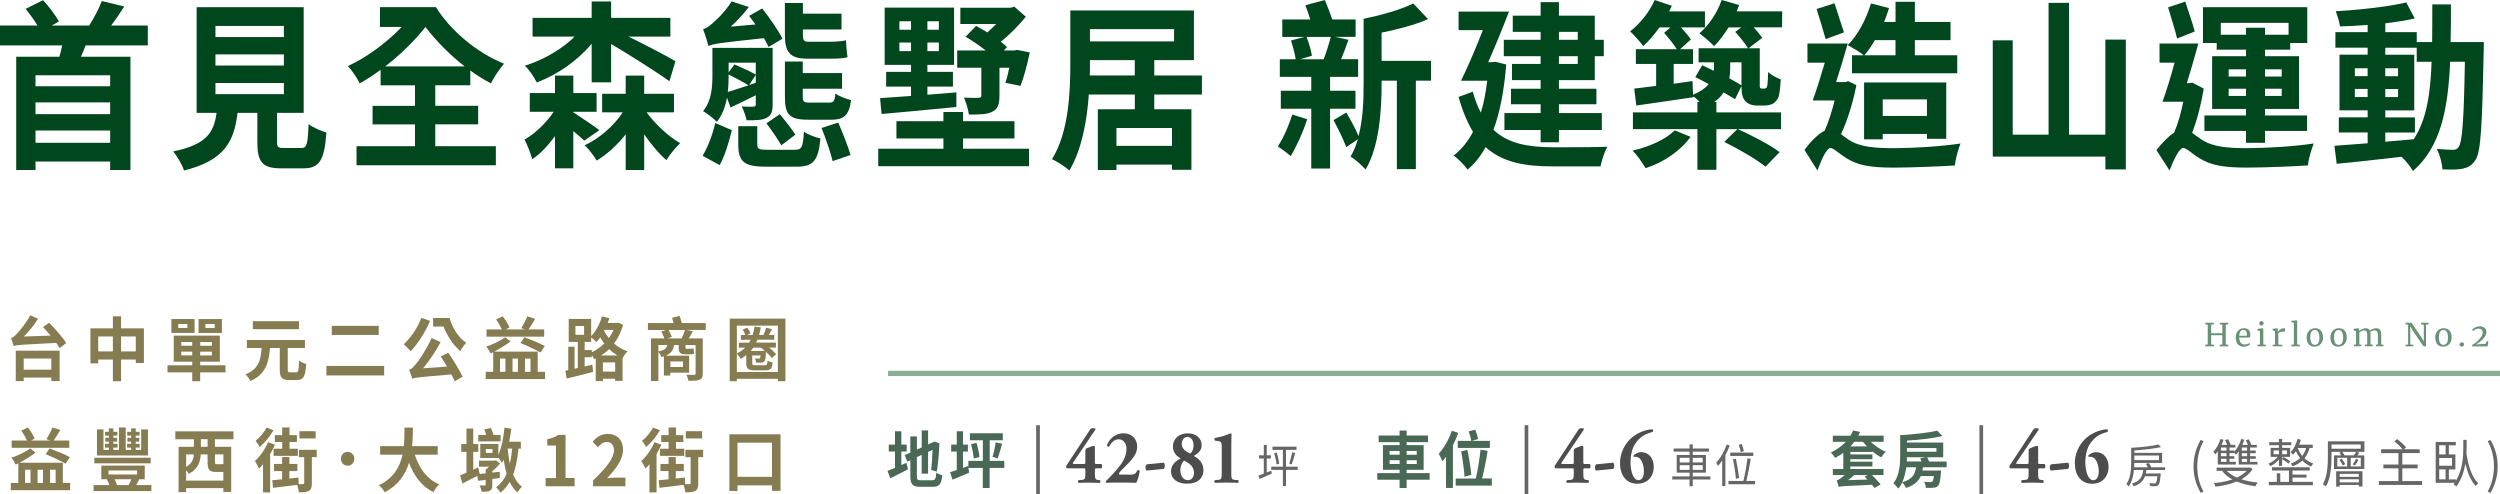 <?xml version="1.0" encoding="UTF-8"?>
<svg id="_圖層_2" data-name="圖層 2" xmlns="http://www.w3.org/2000/svg" width="943.83" height="186.55" viewBox="0 0 943.83 186.55">
  <g id="_圖層_2-2" data-name=" 圖層 2">
    <g id="_設計" data-name=" 設計">
      <line x1="335.27" y1="140.97" x2="943.83" y2="140.97" fill="none" stroke="#8aad95" stroke-miterlimit="10" stroke-width="2"/>
      <g>
        <path d="M18.53,121.84c2.26,2.26,5.18,5.48,6.46,7.69l-2.48,1.91c-.32-.58-.76-1.26-1.28-1.99-13.04.68-14.79.73-16.09,1.21-.15-.63-.61-2.18-.96-2.99.64-.18,1.23-.68,2.04-1.52.86-.81,3.54-3.99,5.21-7.13l2.95,1.34c-1.55,2.44-3.49,4.77-5.36,6.69l10.07-.34c-.96-1.15-1.94-2.26-2.85-3.23l2.28-1.63h.01ZM5.95,132.38h16.56v11.49h-3.14v-1.31h-10.42v1.34h-3v-11.52ZM8.95,135.37v4.2h10.42v-4.2h-10.42Z" fill="#867c52"/>
        <path d="M54.33,123.96v13.09h-3.07v-1.31h-5.55v8.18h-3.1v-8.18h-5.53v1.44h-2.95v-13.22h8.48v-4.54h3.1v4.54h8.62ZM42.61,132.67v-5.64h-5.53v5.64h5.53ZM51.26,132.67v-5.64h-5.55v5.64h5.55Z" fill="#867c52"/>
        <path d="M85.14,140.59h-9.56v3.33h-3v-3.33h-9.34v-2.68h9.34v-1.36h-7v-9.84h17.42v9.84h-7.42v1.36h9.56v2.68ZM73.47,125.69h-8.77v-5.25h8.77v5.25ZM70.74,122.31h-3.44v1.52h3.44v-1.52ZM68.43,130.52h4.15v-1.39h-4.15v1.39ZM72.58,134.17v-1.42h-4.15v1.42h4.15ZM83.78,125.7h-8.82v-5.25h8.82v5.25ZM80,129.14h-4.42v1.39h4.42v-1.39ZM80,132.76h-4.42v1.42h4.42v-1.42ZM81.06,122.32h-3.51v1.52h3.51v-1.52Z" fill="#867c52"/>
        <path d="M111.82,140.57c.81,0,.96-.68,1.08-4.46.64.55,1.89,1.1,2.7,1.31-.29,4.7-1.03,6.06-3.54,6.06h-2.95c-2.78,0-3.49-1-3.49-4.07v-8.03h-3.69c-.44,5.46-1.57,9.94-7.44,12.49-.34-.79-1.15-1.94-1.82-2.54,5.11-2.05,5.8-5.59,6.09-9.94h-5.55v-3.04h21.91v3.04h-6.49v8.03c0,1,.15,1.15.96,1.15h2.23ZM112.88,124.28h-17.44v-3.02h17.44v3.02Z" fill="#867c52"/>
        <path d="M145.03,138.15v3.59h-21.81v-3.59h21.81ZM142.99,123.02v3.44h-17.74v-3.44h17.74Z" fill="#867c52"/>
        <path d="M162.36,121.13c-1.79,4.3-4.67,8.73-7.32,11.49-.56-.68-1.87-2.05-2.6-2.68,2.6-2.33,5.18-6.14,6.66-9.94l3.27,1.13h0ZM169.24,133.17c1.99,2.89,4.25,6.61,5.45,9.05l-3.02,1.71c-.32-.76-.76-1.63-1.28-2.57-11.87,1-13.54,1.15-14.74,1.63-.2-.66-.76-2.41-1.2-3.33.81-.24,1.47-.94,2.46-2.1,1.03-1.13,4.1-5.59,6.04-9.94l3.41,1.52c-1.89,3.54-4.25,7.06-6.63,9.89l9.02-.63c-.79-1.31-1.6-2.68-2.36-3.83l2.85-1.39h0ZM169.71,120.05c1.06,3.67,3.29,7.37,6.31,9.34-.66.68-1.72,2.18-2.21,3.15-2.8-2.28-4.99-5.8-6.36-9.26h-3.93v-3.23h6.19Z" fill="#867c52"/>
        <path d="M205.77,140.36v2.75h-22.4v-2.75h2.83v-7.4c-.34.16-.66.31-.98.47-.37-.76-1.06-1.91-1.67-2.57,2.31-.73,5.53-2.28,7.15-3.52l2.04,1.55c-1.55,1.23-4,2.73-6.14,3.86h16.41v7.61h2.78-.02ZM205.45,127.11h-21.77v-2.75h5.8c-.52-1.15-1.4-2.62-2.16-3.78l2.48-1.15c1.03,1.29,2.09,3.04,2.55,4.2l-1.33.73h7.15l-1.35-.5c.76-1.21,1.74-3.07,2.26-4.43l2.97.94c-.84,1.44-1.74,2.91-2.51,3.99h5.9v2.75h.01ZM188.77,140.36h2.04v-4.98h-2.04v4.98ZM193.49,135.38v4.98h2.04v-4.98h-2.04ZM198.03,127.33c2.36.87,5.85,2.31,7.64,3.3l-1.62,2.47c-1.7-1.02-5.11-2.6-7.54-3.59l1.52-2.18h0ZM198.2,135.38v4.98h2.09v-4.98h-2.09Z" fill="#867c52"/>
        <path d="M235.23,122.65c-.76,2.75-1.92,5.09-3.41,7.06,1.42,1.21,3.12,2.26,5.08,2.91-.59.6-1.42,1.81-1.82,2.62l-.05-.03v8.58h-2.8v-.81h-4.62v.89h-2.7v-8.52l-.57.26c-.2-.42-.54-1-.91-1.5v.76h-2.7v3.49l2.9-.71.27,2.75c-3.44.92-7.17,1.84-9.95,2.52l-.52-2.99,1.11-.21v-8.81h2.38v8.29l1.23-.26v-9.86h-3.44v-8.68h8.48v6.5c1.79-1.84,3.27-4.62,4.08-7.48l2.78.73c-.2.58-.39,1.18-.61,1.76h3.44l.52-.1,1.84.84h0ZM217.27,126.4h3.24v-3.33h-3.27l.02,3.33h0ZM223.44,132.96c1.69-.79,3.32-1.91,4.69-3.28-.59-.76-1.08-1.55-1.52-2.31-.47.66-.96,1.26-1.45,1.81-.42-.47-1.3-1.31-1.97-1.78v1.68h-2.46v3.07h2.7v.81h.01ZM233.05,134.19c-1.13-.71-2.14-1.5-3.07-2.39-.93.92-1.94,1.68-3.02,2.39h6.09ZM232.24,140.3v-3.49h-4.62v3.49h4.62ZM228.26,124.56l-.2.39c.49.89,1.11,1.81,1.79,2.7.71-.97,1.3-1.99,1.79-3.1h-3.39.01Z" fill="#867c52"/>
        <path d="M266.45,124.57h-7.2l2.31.5c-.49.94-1.03,1.86-1.52,2.68h5.28v13.27c0,1.39-.32,1.99-1.23,2.36-.88.37-2.21.39-4.18.39-.12-.68-.44-1.65-.79-2.28,1.18.05,2.58.05,2.95.03.39,0,.54-.13.54-.52v-10.73h-3.81v.68c0,.5.05.73.47.73h1.2c.37,0,1.11-.05,1.42-.16.02.71.07,1.36.17,2.07-.34.13-1.01.18-1.55.18h-1.97c-1.99,0-2.33-1-2.33-2.86v-.66h-1.74c-.29,1.94-1.06,3.2-3.19,4.04h8.89v6.4h-7.1v1.08h-2.43v-7.24c-.29.08-.59.16-.93.24-.17-.58-.69-1.44-1.15-1.94v11.02h-2.8v-16.1h5.06c-.27-.79-.74-1.81-1.13-2.62l1.62-.55h-6.71v-2.62h9.68c-.15-.68-.37-1.36-.56-1.97l2.83-.76c.29.84.64,1.86.86,2.73h9.04v2.62h0ZM248.57,132.65c2.28-.42,3.07-1.13,3.37-2.39h-3.37v2.39ZM257.32,127.75c.49-1,1.01-2.2,1.28-3.17h-6.19c.44.87.96,1.89,1.23,2.57l-1.57.6h5.26,0ZM253.09,136.46v2.1h4.77v-2.1h-4.77Z" fill="#867c52"/>
        <path d="M296.52,120.29v23.63h-2.85v-.92h-15.48v.92h-2.7v-23.63h21.03ZM293.67,140.46v-17.52h-15.48v10.49c1.2-.58,2.24-1.29,3.12-2.18h-2.38v-1.89h3.88c.22-.34.42-.71.59-1.08h-3.69v-1.81h1.67c-.17-.63-.59-1.47-1.01-2.05l1.74-.71c.52.68,1.03,1.55,1.15,2.23l-1.28.52h2.16c.32-.97.54-1.99.71-3.15l2.38.29c-.17,1.02-.39,1.97-.66,2.86h1.65c.37-.87.81-1.94,1.03-2.73l2.19.55c-.37.73-.74,1.52-1.11,2.18h1.99v1.81h-6.39c-.15.37-.32.73-.49,1.08h7.49v1.89h-2.53c1.06.84,2.04,1.76,2.63,2.47l-1.6,1.44c-.52-.66-1.35-1.49-2.26-2.31,0,.13-.02.24-.02.34-.07,1.84-.2,2.78-.56,3.17-.29.37-.71.52-1.23.55-.37.05-1.15.05-1.89,0-.05-.5-.22-1.18-.44-1.6.61.08,1.15.08,1.4.08.22,0,.37-.03.49-.18.1-.13.17-.42.22-1h-3.14v2.89c0,.71.22.81,1.23.81h3.49c.79,0,.96-.24,1.06-1.76.47.31,1.33.63,1.92.73-.22,2.33-.86,2.94-2.73,2.94h-3.96c-2.53,0-3.27-.58-3.27-2.7v-3.04c-.64.52-1.35,1-2.09,1.42-.27-.52-1.01-1.55-1.47-2.05v7h15.48v.02ZM284.38,131.25c-.29.45-.61.84-.96,1.23h5.33c-.49-.45-1.01-.87-1.47-1.23h-2.9Z" fill="#867c52"/>
        <path d="M26.48,182.32v2.75H4.08v-2.75h2.83v-7.4c-.34.16-.66.31-.98.47-.37-.76-1.06-1.91-1.67-2.57,2.31-.73,5.53-2.28,7.15-3.52l2.04,1.55c-1.55,1.23-4,2.73-6.14,3.86h16.41v7.61h2.78-.02ZM26.16,169.07H4.4v-2.75h5.8c-.52-1.15-1.4-2.62-2.16-3.78l2.48-1.15c1.03,1.29,2.09,3.04,2.55,4.2l-1.33.73h7.15l-1.35-.5c.76-1.21,1.74-3.07,2.26-4.43l2.97.94c-.84,1.44-1.74,2.91-2.51,3.99h5.9v2.75h0ZM9.48,182.32h2.04v-4.98h-2.04v4.98ZM14.2,177.34v4.98h2.04v-4.98s-2.04,0-2.04,0ZM18.74,169.29c2.36.87,5.85,2.31,7.64,3.3l-1.62,2.47c-1.7-1.02-5.11-2.6-7.54-3.59l1.52-2.18h0ZM18.91,177.34v4.98h2.09v-4.98h-2.09Z" fill="#867c52"/>
        <path d="M57.14,183.13v2.26h-21.81v-2.26h5.94c-.22-.68-.56-1.5-.91-2.12l.29-.08h-2.41v-5.14h16.41v5.14h-2.36l.27.08c-.39.79-.79,1.52-1.15,2.12h5.73ZM56.89,174.92h-21.27v-2.1h21.27v2.1ZM55.86,171.96h-19.26v-9.86h2.46v7.76h2.04v-.87h-1.47v-1.44h1.47v-.84h-1.35v-1.42h1.35v-.84h-1.42v-1.42h1.42v-1.31h1.69v1.31h1.52v1.42h-1.52v.84h1.43v1.42h-1.43v.84h1.57v1.44h-1.57v.87h2.11v-8.47h2.56v8.47h2.06v-.87h-1.55v-1.44h1.55v-.84h-1.42v-1.42h1.42v-.84h-1.5v-1.42h1.5v-1.31h1.72v1.31h1.45v1.42h-1.45v.84h1.35v1.42h-1.35v.84h1.5v1.44h-1.5v.87h2.06v-7.76h2.56s0,9.86,0,9.86ZM40.97,179.12h10.79v-1.5h-10.79v1.5ZM43.28,180.93c.37.73.71,1.55.86,2.15l-.17.05h4.59c.32-.63.74-1.47,1.03-2.2h-6.31Z" fill="#867c52"/>
        <path d="M81.15,165.82v2.86h6.14v17.05h-2.97v-1.44h-14.05v1.5h-2.85v-17.1h5.8v-2.86h-7.03v-2.99h21.96v2.99h-7ZM84.32,181.43v-3.25h-2.83c-2.56,0-3.12-.89-3.12-3.86v-2.78h-2.58c-.15,2.75-1.08,5.64-4.54,7.34-.17-.34-.59-.89-.98-1.36v3.91h14.05ZM70.27,171.54v4.72c2.24-1.29,2.8-2.96,2.92-4.72h-2.92ZM78.38,165.82h-2.55v2.86h2.55v-2.86ZM81.16,171.54v2.78c0,.87.1.94.79.94h1.94c.22,0,.34-.03.44-.05v-3.67h-3.17Z" fill="#867c52"/>
        <path d="M103.8,167.87c-.52,1.18-1.11,2.41-1.82,3.59v14.43h-2.68v-10.62c-.52.63-1.01,1.18-1.5,1.65-.27-.63-1.08-2.2-1.6-2.86,1.94-1.7,3.86-4.43,4.99-7.13l2.6.94h.01ZM103.26,162.44c-1.3,2.28-3.34,4.75-5.23,6.32-.34-.63-1.08-1.78-1.52-2.33,1.57-1.26,3.29-3.36,4.13-5.01l2.63,1.02h0ZM119.57,172.59h-1.84v9.84c0,1.52-.2,2.36-1.11,2.89-.86.5-2.09.55-3.76.55-.1-.79-.37-1.92-.69-2.81-3.22.42-6.58.81-9.09,1.1l-.29-2.86c1.06-.08,2.33-.21,3.71-.34v-3.12h-3.05v-2.68h3.05v-2.6h2.75v2.6h3.02v2.68h-3.02v2.83c1.13-.13,2.28-.26,3.44-.39l.07,2.49c.76,0,1.4.03,1.67,0,.32,0,.42-.08.42-.39v-9.78h-1.99v-2.78h6.71v2.78h0ZM106.53,166.87h-2.78v-2.6h2.78v-2.89h2.78v2.89h2.78v2.6h-2.78v2.54h3.14v2.7h-9.16v-2.7h3.24s0-2.54,0-2.54ZM119.18,165.53h-6.14v-2.73h6.14v2.73Z" fill="#867c52"/>
        <path d="M128.71,173.19c0-1.47,1.11-2.6,2.53-2.6s2.53,1.13,2.53,2.6-1.11,2.62-2.53,2.62-2.53-1.13-2.53-2.62Z" fill="#867c52"/>
        <path d="M156.6,171.64c1.62,5.11,4.59,9.23,9.19,11.23-.74.66-1.7,2.05-2.16,2.94-4.45-2.23-7.3-6.06-9.21-11.12-1.33,4.38-3.98,8.47-9.19,11.15-.47-.87-1.33-1.99-2.19-2.65,5.63-2.68,7.96-7.03,8.92-11.54h-8.45v-3.23h8.94c.25-2.47.22-4.85.25-7h3.19c-.02,2.15-.05,4.56-.29,7h9.65v3.23h-8.65Z" fill="#867c52"/>
        <path d="M188.71,180.46c-.96.13-1.89.26-2.85.37v2.18c0,1.21-.17,1.86-.93,2.26-.76.39-1.77.39-3.1.39-.1-.73-.44-1.71-.74-2.41.81.05,1.65.05,1.92.03.27,0,.34-.08.34-.31v-1.81l-2.87.37-.25-1.86c-1.94,1-3.96,2.02-5.65,2.86l-.88-3.07c.69-.26,1.5-.6,2.41-1v-7.87h-1.97v-2.96h1.97v-5.85h2.56v5.85h1.89v2.96h-1.89v6.74l1.84-.87.61,2.47c.69-.08,1.42-.16,2.24-.24v-1.39h.02l-.02-.03c.42-.29.86-.66,1.28-1.08h-3.81v-2.28h5.99l.44-.13,1.5,1.23c-.81.97-1.84,2.02-2.9,2.86v.55l2.8-.31.05,2.36h0ZM188.98,166.64h-8.4v-2.44h2.97c-.17-.71-.44-1.42-.71-2.05l2.46-.58c.39.79.79,1.78,1.01,2.62h2.68v2.44h0ZM195.74,169.37c-.37,3.78-.96,7.06-2.01,9.78.81,1.97,1.89,3.54,3.32,4.59-.52.47-1.3,1.47-1.7,2.18-1.2-1.05-2.16-2.36-2.95-3.96-.88,1.55-2.04,2.89-3.44,4.04-.29-.52-1.13-1.57-1.65-2.07,1.77-1.29,3.05-2.96,3.96-5.04-.47-1.63-.83-3.44-1.13-5.35-.2.45-.42.87-.64,1.26-.22-.47-.86-1.39-1.35-2.02v.13h-6.83v-5.3h6.83v4.09c1.23-2.65,1.92-6.45,2.33-10.28l2.56.47c-.22,1.63-.49,3.28-.81,4.85h4.4v2.62h-.89ZM185.94,169.53h-2.53v1.47h2.53v-1.47ZM191.66,169.37c.2,1.99.44,3.93.84,5.69.39-1.73.66-3.62.86-5.69h-1.7Z" fill="#867c52"/>
        <path d="M205.98,180.48h3.91v-12.28h-3.29v-2.39c1.82-.37,3.07-.87,4.23-1.63h2.68v16.29h3.42v3.12h-10.93v-3.12h-.02Z" fill="#867c52"/>
        <path d="M223.92,181.37c4.94-4.72,7.86-8.37,7.86-11.36,0-1.97-1.01-3.15-2.73-3.15-1.33,0-2.43.92-3.34,1.99l-1.97-2.1c1.67-1.89,3.29-2.94,5.77-2.94,3.44,0,5.72,2.36,5.72,5.98s-2.73,7.29-6.04,10.75c.91-.1,2.11-.21,2.95-.21h3.96v3.25h-12.19v-2.23.02Z" fill="#867c52"/>
        <path d="M249.69,167.87c-.52,1.18-1.11,2.41-1.82,3.59v14.43h-2.68v-10.62c-.52.63-1.01,1.18-1.5,1.65-.27-.63-1.08-2.2-1.6-2.86,1.94-1.7,3.86-4.43,4.99-7.13l2.6.94h0ZM249.15,162.44c-1.3,2.28-3.34,4.75-5.23,6.32-.34-.63-1.08-1.78-1.52-2.33,1.57-1.26,3.29-3.36,4.13-5.01l2.63,1.02h-.01ZM265.46,172.59h-1.84v9.84c0,1.52-.2,2.36-1.11,2.89-.86.5-2.09.55-3.76.55-.1-.79-.37-1.92-.69-2.81-3.22.42-6.58.81-9.09,1.1l-.29-2.86c1.06-.08,2.33-.21,3.71-.34v-3.12h-3.05v-2.68h3.05v-2.6h2.75v2.6h3.02v2.68h-3.02v2.83c1.13-.13,2.28-.26,3.44-.39l.07,2.49c.76,0,1.4.03,1.67,0,.32,0,.42-.08.42-.39v-9.78h-1.99v-2.78h6.71v2.78h0ZM252.42,166.87h-2.78v-2.6h2.78v-2.89h2.78v2.89h2.78v2.6h-2.78v2.54h3.14v2.7h-9.16v-2.7h3.24v-2.54h0ZM265.07,165.53h-6.14v-2.73h6.14v2.73Z" fill="#867c52"/>
        <path d="M294.67,163.96v21.35h-3.22v-2.07h-13.02v2.12h-3.07v-21.4h19.31ZM291.45,180.01v-12.88h-13.02v12.88h13.02Z" fill="#867c52"/>
      </g>
      <g>
        <path d="M342.2,174.72l.59,2.46c-2.26,1.19-4.7,2.44-6.68,3.39l-1.05-2.79c.81-.3,1.76-.67,2.83-1.14v-6.16h-2.35v-2.63h2.35v-5.04h2.4v5.04h2.02v2.63h-2.02v5.09l1.92-.86h-.01ZM351.91,181.32c1.18,0,1.39-.53,1.59-2.9.57.42,1.55.86,2.26,1-.35,3.25-1.09,4.37-3.64,4.37h-4.64c-2.94,0-3.79-.86-3.79-4.04v-6l-1.18.53-.96-2.44,2.13-.98v-6.11h2.48v4.97l1.81-.81v-6.41h2.42v5.3l2.37-1.09,1.96.67-.09.42c-.13,3.23-.44,7.46-.96,10.25l-2.11-.63c.24-1.88.41-4.83.5-7.58l-1.68.79v8.2h-2.42v-7.09l-1.81.84v7.18c0,1.35.2,1.56,1.52,1.56h4.24Z" fill="#4a6856"/>
        <path d="M379.13,176.65h-5.51v7.58h-2.59v-7.58h-5.44l.31,1.79c-2.16.95-4.44,1.88-6.31,2.65l-.91-2.84c.72-.21,1.57-.46,2.53-.79v-6.97h-2.11v-2.63h2.11v-5.04h2.35v5.04h1.85v2.63h-1.85v6.16l1.94-.7.09.53v-2.49h5.47v-7.78h-4.88v-2.63h12.41v2.63h-4.94v7.78h5.51v2.65h-.03ZM368.66,167.17c.52,1.72.98,3.88,1.13,5.34l-2.18.6c-.11-1.46-.54-3.72-1.02-5.41l2.07-.53h0ZM374.69,172.49c.46-1.46.98-3.81,1.2-5.48l2.42.51c-.52,1.95-1.11,4.14-1.63,5.53l-1.98-.56h-.01Z" fill="#4a6856"/>
        <path d="M391.19,160.52h1.39v26.03h-1.39v-26.03Z" fill="#666"/>
        <path d="M409.76,177.64c0-.76-.05-.84-.63-.84h-6.29c-.33-.15-.41-.55-.3-.93l8.86-13.49c.3-.47.52-.7.9-.7h.79c.46,0,.68.2.27.79l-8.18,12.1c-.25.38-.27.61.6.61h3.35c.57,0,.63-.09.63-.84v-4.07c0-.67.16-.87.6-1.05.71-.32,2.18-.9,2.64-.9.25,0,.35.2.35.49v5.53c0,.76.05.84.63.84h1.8c.41.23.41,1.37,0,1.63h-1.8c-.57,0-.63.09-.63.84v.81c0,2.39.16,2.65,1.36,2.76l.57.06c.25.17.22.93-.05,1.02-.98-.06-2.43-.09-3.68-.09-1.8,0-3.43.03-4.36.09-.27-.09-.3-.84-.05-1.02l1.12-.09c1.34-.12,1.5-.35,1.5-2.73v-.81h0Z" fill="#4d4d4d"/>
        <path d="M426.25,179.21c1.99,0,2.32-.06,3.11-1.6.19-.2.82-.2.93.17-.25,1.8-.87,3.81-1.34,4.51-1.09-.06-2.07-.09-3.81-.09h-4.33c-1.42,0-2.59.03-3.05.09-.25-.06-.33-.38-.27-.64,1.04-1.02,2.59-2.56,4.22-4.48,1.88-2.21,3.57-4.65,3.57-7.77,0-2.01-1.15-3.55-2.97-3.55-1.55,0-2.64,1.08-3.52,2.68-.33.23-.84.06-.9-.41,1.12-2.94,3.62-4.54,6.27-4.54,3.19,0,5.15,2.21,5.15,4.94,0,2.27-.84,3.9-4.12,7.18l-1.31,1.31c-1.2,1.19-1.44,1.6-1.44,1.83,0,.17.14.35.52.35h3.3v.02Z" fill="#4d4d4d"/>
        <path d="M439.38,174.67c.25.29.38.73.38,1.22,0,.38-.14.84-.35,1.13l-6.54.64c-.22-.23-.41-.64-.41-1.16,0-.55.19-.9.41-1.19l6.51-.64Z" fill="#4d4d4d"/>
        <path d="M442.1,177.9c0-2.18,1.44-3.66,3.6-4.83-1.69-.99-2.89-2.41-2.89-4.48,0-2.85,2.21-5,5.59-5,3.08,0,5.26,1.77,5.26,4.54,0,2.06-1.53,3.14-2.97,4.01,2.04,1.11,3.65,2.65,3.65,5.44s-1.99,5.03-6.27,5.03c-3.19,0-5.97-1.54-5.97-4.71h0ZM450.77,178.54c0-2.3-1.5-3.52-3.76-4.65-.98,1.05-1.39,2.3-1.39,3.69,0,2.04,1.12,3.69,2.89,3.69,1.2,0,2.26-.99,2.26-2.73h0ZM446.14,167.63c0,1.37.93,2.59,3.16,3.61.84-.55,1.31-1.77,1.31-3.17,0-2.01-1.17-3.14-2.26-3.14-1.25,0-2.21,1.13-2.21,2.7Z" fill="#4d4d4d"/>
        <path d="M464.83,178.45c0,2.33.16,2.62,1.5,2.73l1.12.09c.25.17.22.93-.05,1.02-.98-.06-2.62-.09-4.31-.09-1.8,0-3.43.03-4.41.09-.27-.09-.3-.84-.05-1.02l1.12-.09c1.34-.12,1.5-.41,1.5-2.73v-9.39c0-1.92-.11-2.36-1.31-2.53l-1.25-.17c-.25-.15-.27-.84-.05-1.02,1.12-.17,2.4-.49,3.49-.81,1.2-.38,2.23-.93,2.43-.93.14,0,.33.09.38.32-.05.67-.08,2.01-.08,3.46v11.08h-.03Z" fill="#4d4d4d"/>
        <path d="M479.95,177.68l.18,1.12c-1.58.73-3.28,1.47-4.59,2.04l-.44-1.29c.57-.19,1.26-.45,2.02-.76v-5.68h-1.78v-1.23h1.78v-3.92h1.12v3.92h1.55v1.23h-1.55v5.25l1.71-.67h0ZM489.92,177.4h-4.41v6.11h-1.18v-6.11h-4.4v-1.23h4.4v-6.32h-3.93v-1.23h9.08v1.23h-3.98v6.32h4.41v1.23h.01ZM481.99,170.84c.45,1.33.84,3.07.97,4.21l-1.03.29c-.1-1.14-.47-2.9-.9-4.25l.97-.26h-.01ZM486.72,175.07c.4-1.14.89-3.04,1.13-4.33l1.13.28c-.4,1.47-.9,3.24-1.34,4.33l-.92-.28Z" fill="#666"/>
      </g>
      <g>
        <path d="M698.56,170.61v.93h8.34v1.81h-8.34v.95h8.34v1.81h-8.34v.95h12.52v2.28h-4.35c1.18,1.16,2.55,2.6,3.27,3.58l-2.33,1.3c-.24-.33-.57-.74-.94-1.21-10.39.49-11.63.49-12.54.84-.13-.56-.5-1.81-.78-2.51.48-.09.91-.35,1.44-.74.3-.19.91-.65,1.63-1.25h-4.53v-2.28h3.96v-6.14c-.94.72-1.96,1.37-3.11,1.95-.33-.6-1.07-1.58-1.61-2.04,2.37-1.12,4.22-2.51,5.66-4.04h-4.9v-2.3h6.64c.41-.67.74-1.3,1.02-1.98l2.66.53c-.24.46-.46.95-.72,1.44h9.58v2.3h-4.88c1.59,1.53,3.72,2.93,5.66,3.77-.54.51-1.31,1.49-1.68,2.11-1.11-.56-2.24-1.35-3.35-2.25v.19h-8.32ZM704.98,181.04c-.35-.4-.7-.77-1.02-1.09l1.15-.6h-5.07c-.72.67-1.52,1.32-2.33,1.91l7.27-.21h0ZM700.04,166.79c-.44.6-.91,1.16-1.46,1.74h6.25c-.54-.58-1.04-1.14-1.5-1.74h-3.29Z" fill="#4a6856"/>
        <path d="M725.98,176.4c-.06.44-.13.84-.22,1.23h7.06s-.02.63-.07.95c-.22,2.86-.52,4.25-1.07,4.83-.48.51-1.05.67-1.76.72-.61.09-1.68.09-2.85.05-.02-.72-.3-1.67-.67-2.3,1,.12,1.96.14,2.4.14.33,0,.54-.05.74-.21.24-.23.41-.86.57-2.09h-4.96c-.87,1.98-2.46,3.49-5.6,4.51-.24-.65-.87-1.6-1.37-2.14-.41.88-.89,1.67-1.5,2.39-.37-.56-1.37-1.65-1.85-2.02,2.33-2.97,2.55-7.3,2.55-10.64v-7.53c4.99-.3,10.63-.88,13.98-1.72l1.98,2.05c-3.75.91-8.78,1.44-13.39,1.72v.72h13.67v5.58h-6.03c.24.49.5,1.07.7,1.6h6.62v2.16h-8.93ZM719.67,176.4c-.26,1.93-.72,3.93-1.5,5.67,3.88-1.14,4.83-3.04,5.2-5.67h-3.7ZM725.42,174.24c-.15-.42-.3-.84-.48-1.19l2.11-.42h-7.12c-.02.51-.04,1.05-.06,1.6h5.55ZM719.93,169.17v1.37h11.13v-1.37h-11.13Z" fill="#4a6856"/>
        <path d="M747.3,160.52h1.39v26.03h-1.39v-26.03Z" fill="#666"/>
        <path d="M765.87,177.64c0-.76-.05-.84-.63-.84h-6.29c-.33-.15-.41-.55-.3-.93l8.86-13.49c.3-.47.52-.7.9-.7h.79c.46,0,.68.2.27.79l-8.18,12.1c-.25.38-.27.61.6.61h3.35c.57,0,.63-.09.63-.84v-4.07c0-.67.16-.87.6-1.05.71-.32,2.18-.9,2.64-.9.25,0,.35.2.35.49v5.53c0,.76.05.84.63.84h1.8c.41.23.41,1.37,0,1.63h-1.8c-.57,0-.63.09-.63.84v.81c0,2.39.16,2.65,1.36,2.76l.57.06c.25.17.22.93-.05,1.02-.98-.06-2.43-.09-3.68-.09-1.8,0-3.43.03-4.36.09-.27-.09-.3-.84-.05-1.02l1.12-.09c1.34-.12,1.5-.35,1.5-2.73v-.81h0Z" fill="#4d4d4d"/>
        <path d="M780.77,174.67c.25.29.38.73.38,1.22,0,.38-.14.84-.35,1.13l-6.54.64c-.22-.23-.41-.64-.41-1.16,0-.55.19-.9.41-1.19l6.51-.64h0Z" fill="#4d4d4d"/>
        <path d="M786.87,166.04c2.1-2.15,5.4-3.81,8.67-3.98.3.17.35.67.08,1.02-3.32.87-4.77,2.06-6.3,4.07-1.44,1.92-2.04,4.71-2.04,7.42,0,3.08.95,6.72,3,6.72,1.63,0,2.07-1.92,2.07-3.29,0-1.98-.76-5.53-3.11-5.53-.19-.03-.38,0-.63.03-.16-.12-.22-.32-.19-.52.49-.61,1.77-1.28,2.73-1.28,3.38,0,4.91,2.71,4.91,5.5,0,3.81-2.45,6.43-6.24,6.43-4.14,0-6.51-3.23-6.51-7.79,0-3.29,1.39-6.54,3.57-8.78v-.02Z" fill="#4d4d4d"/>
        <path d="M810.35,177.43c-.06.47-.15.91-.24,1.33h5.64s-.02.35-.03.52c-.23,2.42-.47,3.43-.87,3.85-.27.29-.6.4-1.07.41-.4.03-1.21.02-2.04-.03-.03-.33-.15-.78-.32-1.09.81.09,1.6.09,1.87.09.29,0,.45,0,.6-.14.23-.26.42-.97.6-2.57h-4.69c-.63,1.73-1.84,3-4.28,3.78-.11-.31-.42-.76-.66-1,3.13-.91,3.96-2.67,4.28-5.14h-3.51c-.19,2.16-.74,4.49-1.96,6.2-.18-.26-.65-.72-.89-.88,1.66-2.4,1.81-5.78,1.81-8.32v-5.37h.02c3.62-.22,7.92-.67,10.29-1.26l.94.97c-2.65.62-6.56,1.04-10.07,1.26v.92h10.49v3.8h-10.49c0,.5-.02,1.07-.05,1.64h5.12c-.19-.41-.44-.9-.71-1.26l1.13-.33c.34.47.71,1.09.9,1.59h5.24v1.05h-7.06v-.02ZM805.78,171.98v1.73h9.31v-1.73h-9.31Z" fill="#666"/>
        <path d="M828.13,176.07c0-3.87,1.02-7.06,2.72-10l1.05.51c-1.61,2.82-2.37,6.14-2.37,9.49s.76,6.69,2.37,9.49l-1.05.53c-1.7-2.96-2.72-6.14-2.72-10.02Z" fill="#666"/>
        <path d="M837.3,170.37c-.31.43-.61.85-.94,1.2-.15-.26-.52-.79-.76-1.01,1.15-1.2,2.14-3.02,2.73-4.85l1.11.32c-.22.63-.46,1.3-.76,1.91h2.16c-.2-.57-.52-1.26-.79-1.8l1.11-.34c.37.67.79,1.52.98,2.13h1.77v1.03h-2.2v1.14h1.81v.43c1.11-1.24,2.09-3.06,2.66-4.83l1.13.34c-.22.63-.5,1.3-.78,1.91h2.12c-.2-.55-.5-1.22-.78-1.74l1.11-.35c.35.65.76,1.48.96,2.09h2.07v1.01h-2.53v1.14h2.14v.99h-2.14v1.14h2.14v.99h-2.14v1.14h2.81v1.03h-7.11v-5.03c-.33.49-.67.95-1.02,1.32-.13-.18-.41-.55-.65-.83v.22h-1.81v1.16h1.81v.97h-1.81v1.14h2.42v1.03h-6.84v-5.01h.02ZM850.4,177.1c-.98,1.6-2.46,2.86-4.21,3.85,1.85.59,3.95,1.01,6.15,1.2-.31.35-.67.99-.85,1.42-2.57-.32-4.97-.89-7.08-1.78-2.46,1.03-5.29,1.62-8.02,1.95-.11-.39-.35-.99-.57-1.34,2.35-.22,4.8-.65,6.97-1.4-1.52-.83-2.79-1.85-3.79-3.1l.28-.14h-2.44v-1.22h12.38l.26-.08.92.63h0ZM840.57,168.97h-2.09v1.14h2.09v-1.14ZM840.57,171.08h-2.09v1.16h2.09v-1.16ZM840.57,173.21h-2.09v1.14h2.09v-1.14ZM840.66,177.77c.98,1.03,2.31,1.85,3.86,2.53,1.46-.67,2.72-1.5,3.62-2.53h-7.48ZM848.35,168.97h-1.98v1.14h1.98v-1.14ZM848.35,171.1h-1.98v1.14h1.98v-1.14ZM848.35,173.23h-1.98v1.14h1.98v-1.14Z" fill="#666"/>
        <path d="M860.36,173.49c-.89,1.03-2.09,1.99-3.18,2.53-.19-.28-.54-.73-.79-.97,1.26-.49,2.66-1.52,3.53-2.58h-2.68v-3.39h3.12v-1.01h-3.66v-1.12h3.66v-1.24h1.22v1.24h3.47v1.12h-3.47v1.01h3.01v3.39h-3.01v.73l.52-.67c.89.43,1.94,1.14,2.51,1.66l-.61.87c-.54-.51-1.55-1.22-2.42-1.72v2.53h-1.22v-2.37h0ZM865.5,181.93h7.69v1.26h-16.65v-1.26h3.03v-3.26h1.31v3.26h3.27v-4.3h-6.39v-1.22h14.25v1.22h-6.5v1.54h5.29v1.14h-5.29v1.62h-.01ZM858.37,171.47h2v-1.44h-2v1.44ZM861.58,170.03v1.44h1.83v-1.44h-1.83ZM871.95,169.12c-.44,1.56-1.09,2.84-1.94,3.89.89.83,2,1.52,3.31,1.99-.26.26-.63.81-.78,1.12-1.33-.53-2.46-1.32-3.36-2.23-1,.93-2.22,1.62-3.6,2.17-.15-.26-.55-.81-.79-1.05,1.42-.49,2.62-1.16,3.58-2.05-.68-.85-1.22-1.76-1.59-2.64-.35.49-.72.97-1.09,1.36-.19-.26-.67-.75-.92-.99,1.2-1.16,2.13-3.02,2.62-4.99l1.26.3c-.19.65-.39,1.28-.65,1.89h5.14v1.22h-1.19ZM869.16,172.12c.65-.83,1.16-1.83,1.48-3l-3.2.02c.37,1.01.94,2.03,1.72,2.98h0Z" fill="#666"/>
        <path d="M892.64,170.59h-2.92l1,.34c-.24.34-.48.67-.7.99h2.59v5.13h-11.46v-5.13h2.68c-.2-.35-.42-.69-.67-.99l.85-.34h-3.79v1.74c0,3.29-.26,8.09-2.07,11.29-.26-.26-.85-.61-1.2-.75,1.76-3.08,1.9-7.4,1.9-10.54v-5.72h13.79v3.99h0ZM891.25,167.79h-11.03v1.62h11.03v-1.62ZM881.99,177.93h9.92v5.74h-1.37v-.59h-7.23v.63h-1.33v-5.78h.01ZM882.41,176.11h3.73v-3.27h-3.73v3.27ZM884.04,173.17c.54.61,1.09,1.48,1.33,2.05l-.87.53c-.26-.57-.79-1.48-1.31-2.13l.85-.45ZM883.32,178.91v1.12h7.23v-1.12h-7.23ZM890.55,182.09v-1.14h-7.23v1.14h7.23ZM888.67,171.91c.31-.43.65-.93.83-1.32h-5.21c.31.39.67.91.85,1.32h3.53ZM891.28,172.84h-3.82v3.27h3.82v-3.27ZM888.25,175.31c.41-.57.96-1.54,1.26-2.15l.89.49c-.43.79-.94,1.58-1.37,2.11l-.78-.45h0Z" fill="#666"/>
        <path d="M914.43,181.63v1.44h-16.33v-1.44h7.39v-4.83h-5.69v-1.42h5.69v-4.32h-6.54v-1.44h8.11c-.72-.91-2.03-2.15-3.14-3.02l1.11-.83c1.18.91,2.66,2.25,3.38,3.18l-.87.67h5.97v1.44h-6.56v4.32h5.8v1.42h-5.8v4.83h7.48Z" fill="#666"/>
        <path d="M931.23,168.45c0,.83-.02,1.8-.07,2.8.7,4.73,2.14,9.04,4.44,11.17-.28.26-.7.71-.92,1.07-1.83-1.85-3.07-4.87-3.92-8.42-.48,2.82-1.44,5.86-3.4,8.6-.22-.28-.72-.67-1.07-.85.13-.18.26-.36.39-.55h-7.13v-15.43h7.59v1.28h-2.61v3.43h2.46v5.68h-2.46v3.75h2.64v.53c2.77-4.56,2.81-9.83,2.81-13.06v-2.39h1.26v2.39h-.01ZM920.88,168.11v3.43h2.42v-3.43h-2.42ZM925.72,172.92h-4.84v2.92h4.84v-2.92ZM920.88,180.97h2.4v-3.75h-2.4v3.75Z" fill="#666"/>
        <path d="M939.18,185.56c1.59-2.8,2.37-6.14,2.37-9.49s-.78-6.67-2.37-9.49l1.04-.51c1.72,2.94,2.73,6.14,2.73,10s-1.02,7.06-2.73,10.02l-1.04-.53Z" fill="#666"/>
      </g>
      <g>
        <path d="M539.74,181.11h-8.69v3.14h-2.66v-3.14h-8.43v-2.49h8.43v-1.25h-6.27v-9.32h6.27v-1.12h-7.9v-2.51h7.9v-1.88h2.66v1.88h8.06v2.51h-8.06v1.12h6.42v9.32h-6.42v1.25h8.69v2.49ZM524.61,171.67h3.79v-1.42h-3.79v1.42ZM528.4,175.16v-1.42h-3.79v1.42h3.79ZM531.06,170.26v1.42h3.81v-1.42h-3.81ZM534.87,173.75h-3.81v1.42h3.81v-1.42Z" fill="#4a6856"/>
        <path d="M550.55,163.43c-.57,1.58-1.24,3.18-2.02,4.69v16.08h-2.61v-11.74c-.46.6-.91,1.19-1.37,1.72-.24-.7-.96-2.21-1.39-2.88,1.96-2.09,3.85-5.39,4.96-8.69l2.44.81h-.01ZM563.22,180.65v2.67h-13.65v-2.67h7.58c.74-3.02,1.48-7.53,1.79-10.88l2.7.44c-.54,3.49-1.35,7.53-2.11,10.43h3.7-.01ZM555.45,166.43c-.15-1-.59-2.49-.96-3.58l2.46-.65c.44,1.12.87,2.58,1.11,3.53l-2.29.7h6.71v2.67h-12.13v-2.67h5.1ZM552.92,180c-.17-2.42-.7-6.48-1.28-9.6l2.35-.56c.65,3.04,1.26,7.04,1.48,9.39l-2.55.77h0Z" fill="#4a6856"/>
        <path d="M575.59,160.52h1.39v26.03h-1.39v-26.03Z" fill="#666"/>
        <path d="M594.16,177.64c0-.76-.05-.84-.63-.84h-6.29c-.33-.15-.41-.55-.3-.93l8.86-13.49c.3-.47.52-.7.9-.7h.79c.46,0,.68.2.27.79l-8.18,12.1c-.25.38-.27.61.6.61h3.35c.57,0,.63-.09.63-.84v-4.07c0-.67.16-.87.6-1.05.71-.32,2.18-.9,2.64-.9.25,0,.35.2.35.49v5.53c0,.76.05.84.63.84h1.8c.41.23.41,1.37,0,1.63h-1.8c-.57,0-.63.09-.63.84v.81c0,2.39.16,2.65,1.36,2.76l.57.06c.25.17.22.93-.05,1.02-.98-.06-2.43-.09-3.68-.09-1.8,0-3.43.03-4.36.09-.27-.09-.3-.84-.05-1.02l1.12-.09c1.34-.12,1.5-.35,1.5-2.73v-.81h0Z" fill="#4d4d4d"/>
        <path d="M609.06,174.67c.25.29.38.73.38,1.22,0,.38-.14.84-.35,1.13l-6.54.64c-.22-.23-.41-.64-.41-1.16,0-.55.19-.9.41-1.19l6.51-.64h0Z" fill="#4d4d4d"/>
        <path d="M615.16,166.04c2.1-2.15,5.4-3.81,8.67-3.98.3.17.35.67.08,1.02-3.32.87-4.77,2.06-6.3,4.07-1.44,1.92-2.04,4.71-2.04,7.42,0,3.08.95,6.72,3,6.72,1.63,0,2.07-1.92,2.07-3.29,0-1.98-.76-5.53-3.11-5.53-.19-.03-.38,0-.63.03-.16-.12-.22-.32-.19-.52.49-.61,1.77-1.28,2.73-1.28,3.38,0,4.91,2.71,4.91,5.5,0,3.81-2.45,6.43-6.24,6.43-4.14,0-6.51-3.23-6.51-7.79,0-3.29,1.39-6.54,3.57-8.78v-.02Z" fill="#4d4d4d"/>
        <path d="M645.74,181.02h-6.67v2.55h-1.21v-2.55h-6.53v-1.16h6.53v-1.42h-4.85v-6.68h4.85v-1.26h-6.04v-1.17h6.04v-1.55h1.21v1.55h6.12v1.17h-6.12v1.26h4.98v6.68h-4.98v1.42h6.67v1.16ZM634.15,174.6h3.7v-1.76h-3.7v1.76ZM637.85,177.4v-1.78h-3.7v1.78h3.7ZM639.06,172.84v1.76h3.78v-1.76h-3.78ZM642.84,175.62h-3.78v1.78h3.78v-1.78Z" fill="#666"/>
        <path d="M653.02,168.19c-.44,1.26-1,2.48-1.63,3.66v11.65h-1.2v-9.65c-.5.78-1.05,1.47-1.6,2.09-.11-.31-.45-.97-.68-1.26,1.58-1.66,3.09-4.23,3.98-6.85l1.13.36ZM662.59,181.58v1.24h-10.05v-1.24h5.64c.58-2.31,1.23-5.97,1.54-8.54l1.24.24c-.42,2.64-1.08,6.01-1.66,8.3h3.3-.01ZM661.93,172.12h-8.71v-1.24h8.71v1.24ZM655.37,180.78c-.13-1.79-.6-4.95-1.1-7.35l1.08-.26c.53,2.4,1.02,5.49,1.2,7.25l-1.18.36h0ZM657.2,170.68c-.13-.73-.45-1.88-.76-2.74l1.13-.31c.29.86.66,1.97.81,2.67l-1.18.38Z" fill="#666"/>
      </g>
      <g>
        <path d="M833.5,122.58l-.95-.14v-.6h3.26v.6l-1.03.14v3.23h4.22v-3.23l-.97-.14v-.6h3.22v.6l-.95.14v7.46l.95.12v.59h-3.23v-.59l.98-.12v-3.49h-4.22v3.49l1.04.12v.59h-3.3v-.59l.97-.12v-7.46h.01Z" fill="#699177"/>
        <path d="M844.82,129.93c-.51-.63-.76-1.48-.76-2.53,0-.7.13-1.31.4-1.84.26-.53.63-.94,1.11-1.22.48-.29,1.02-.43,1.63-.43.74,0,1.32.21,1.73.62.41.41.63,1,.65,1.77,0,.49-.03.86-.08,1.12h-4.13c.02.79.2,1.43.55,1.91s.85.73,1.5.73c.32,0,.65-.06,1-.17.35-.12.62-.25.81-.41l.23.53c-.23.24-.58.45-1.03.62-.46.18-.92.26-1.39.26-.97,0-1.71-.32-2.21-.95h0ZM848.26,126.77c.02-.17.04-.34.04-.52,0-.52-.12-.93-.33-1.23s-.55-.45-1-.45-.83.17-1.11.5-.43.9-.47,1.69h2.88-.01Z" fill="#699177"/>
        <path d="M853.22,125.01l-.91-.22v-.64l1.86-.23h.02l.28.22v5.92l.96.1v.59h-3.18v-.59l.97-.11v-5.04h0ZM853.12,122.67c-.13-.14-.19-.33-.19-.55,0-.26.08-.47.23-.64.16-.17.37-.25.64-.25s.47.07.6.22.19.33.19.55c0,.27-.08.49-.23.65-.16.16-.37.24-.65.24h-.01c-.26,0-.45-.07-.58-.22h0Z" fill="#699177"/>
        <path d="M857.99,130.16l.9-.07v-5.08l-.86-.22v-.65l1.66-.22h.02l.26.22v.22l-.04.94h.04c.08-.14.22-.31.43-.53s.48-.41.8-.59c.33-.18.68-.27,1.07-.27.16,0,.29.02.4.06v1.34c-.06-.04-.15-.08-.27-.11-.12-.04-.26-.05-.41-.05-.66,0-1.28.2-1.85.61v4.32l1.52.1v.58h-3.67v-.59h0Z" fill="#699177"/>
        <path d="M866.02,121.8l-.97-.13v-.52l1.93-.23h.02l.26.18v8.96l1.02.1v.59h-3.24v-.59l.97-.11v-8.26h0Z" fill="#699177"/>
        <path d="M871.26,125.53c.3-.53.69-.93,1.17-1.21.48-.28,1-.41,1.55-.41,1.01,0,1.77.32,2.27.96.51.64.76,1.48.76,2.52,0,.73-.15,1.36-.44,1.88s-.69.93-1.17,1.2-1,.41-1.55.41c-1.01,0-1.77-.32-2.27-.96-.51-.64-.76-1.48-.76-2.52,0-.72.15-1.34.44-1.87ZM875.2,129.51c.3-.46.44-1.13.44-2.03s-.14-1.59-.41-2.11-.71-.78-1.31-.78c-.55,0-.98.23-1.28.68-.3.46-.45,1.13-.45,2.03s.14,1.59.42,2.11c.28.52.72.78,1.31.78.55,0,.98-.23,1.27-.68h.01Z" fill="#699177"/>
        <path d="M880.24,125.53c.3-.53.69-.93,1.17-1.21.48-.28,1-.41,1.55-.41,1.01,0,1.77.32,2.27.96.51.64.76,1.48.76,2.52,0,.73-.15,1.36-.44,1.88s-.69.93-1.17,1.2-1,.41-1.55.41c-1.01,0-1.77-.32-2.27-.96-.51-.64-.76-1.48-.76-2.52,0-.72.15-1.34.44-1.87ZM884.18,129.51c.3-.46.44-1.13.44-2.03s-.14-1.59-.41-2.11-.71-.78-1.31-.78c-.55,0-.98.23-1.28.68-.3.46-.45,1.13-.45,2.03s.14,1.59.42,2.11c.28.52.72.78,1.31.78.55,0,.98-.23,1.27-.68h.01Z" fill="#699177"/>
        <path d="M888.76,130.16l.73-.11v-5.04l-.86-.22v-.65l1.72-.22.22.16.07.48v.38c.27-.26.65-.49,1.13-.7.48-.21.92-.32,1.3-.32.43,0,.78.07,1.04.22.26.14.46.37.6.67.26-.22.61-.42,1.07-.61s.89-.28,1.29-.28c.5,0,.88.09,1.16.28.28.19.48.48.59.88.12.4.17.93.17,1.59v3.37l.86.11v.59h-2.86v-.59l.74-.11v-3.34c0-.46-.03-.83-.1-1.11s-.2-.48-.38-.62c-.19-.14-.46-.2-.81-.2-.26,0-.54.06-.84.17-.3.12-.55.25-.76.41.07.31.11.76.11,1.33v3.35l.85.11v.59h-2.9v-.59l.79-.11v-3.36c0-.48-.03-.85-.09-1.12-.06-.26-.17-.46-.34-.59-.17-.13-.42-.2-.77-.2-.29,0-.59.07-.92.22-.32.14-.61.31-.85.5v4.55l.8.11v.59h-2.8v-.59l.04.02Z" fill="#699177"/>
        <path d="M909.13,122.58l-.96-.14v-.6h2.23l4,5.86.67,1.27v-6.38l-1.04-.14v-.6h2.83v.6l-.96.14v8.17h-.95l-4.08-5.99-.92-1.58v6.86l1.14.12v.59h-2.92v-.59l.96-.13v-7.45h0Z" fill="#699177"/>
        <path d="M919.82,125.53c.3-.53.69-.93,1.17-1.21.48-.28,1-.41,1.55-.41,1.01,0,1.77.32,2.27.96.51.64.76,1.48.76,2.52,0,.73-.15,1.36-.44,1.88s-.69.93-1.17,1.2-1,.41-1.55.41c-1.01,0-1.77-.32-2.27-.96-.51-.64-.76-1.48-.76-2.52,0-.72.15-1.34.44-1.87ZM923.76,129.51c.3-.46.44-1.13.44-2.03s-.14-1.59-.41-2.11-.71-.78-1.31-.78c-.55,0-.98.23-1.28.68-.3.46-.45,1.13-.45,2.03s.14,1.59.42,2.11c.28.52.72.78,1.31.78.55,0,.98-.23,1.27-.68h.01Z" fill="#699177"/>
        <path d="M928.8,130.65c-.15-.14-.23-.33-.23-.55,0-.25.09-.46.27-.62.18-.17.39-.25.63-.25s.44.07.57.22.2.33.2.55c0,.26-.09.48-.26.64-.18.16-.39.24-.64.24-.21,0-.39-.07-.54-.22h0Z" fill="#699177"/>
        <path d="M935.27,128.81c.62-.54,1.11-1.1,1.47-1.67.36-.58.55-1.12.55-1.63,0-.44-.13-.79-.4-1.05-.26-.26-.64-.39-1.13-.39-.46,0-.85.09-1.18.27-.33.18-.63.4-.91.67l-.38-.54c.28-.33.68-.63,1.2-.89.52-.27,1.08-.4,1.67-.4s1.03.1,1.42.31c.38.2.67.47.85.8s.28.69.28,1.08c0,.79-.38,1.61-1.14,2.44-.76.84-1.71,1.59-2.86,2.25l3.72-.28.42-1.03.61.12-.31,1.9h-5.72l-.18-.5c.74-.42,1.41-.89,2.03-1.43v-.03Z" fill="#699177"/>
      </g>
      <g>
        <path d="M32.32,17.13c-.56,1.5-1.17,2.92-1.73,4.28h18.66v42.76h-7.66v-3.19H13.41v3.19h-7.29V21.41h16.31c.43-1.43.74-2.86,1.05-4.28H0v-7.48h14.15c-1.24-2.11-2.97-4.42-4.45-6.32L16.25.07c2.29,2.45,4.76,5.78,5.99,8.02l-2.72,1.56h14.15c1.79-2.79,3.71-6.46,4.76-9.25l8.47,2.04c-1.61,2.58-3.34,5.1-4.94,7.21h13.84v7.48h-23.48ZM41.59,28.41H13.41v4.15h28.18v-4.15ZM41.59,38.67H13.41v4.42h28.18v-4.42ZM41.59,53.9v-4.62H13.41v4.62h28.18Z" fill="#01471d"/>
        <path d="M113.72,55.87c2.1,0,2.47-1.16,2.78-9.04,1.54,1.29,4.82,2.65,6.74,3.2-.8,10.74-2.72,13.53-8.84,13.53h-8.16c-7.35,0-9.08-2.45-9.08-10.06v-10.88h-7.48c-1.3,10.81-4.94,17.95-20.21,21.75-.68-2.18-2.66-5.51-4.08-7.21,12.67-2.58,15.33-7.14,16.38-14.55h-7.54V2.71h40.42v39.9h-10.07v10.81c0,2.18.37,2.45,2.72,2.45h6.43,0ZM81.34,14h25.83v-4.21h-25.83v4.21ZM81.34,24.74h25.83v-4.21h-25.83v4.21ZM81.34,35.55h25.83v-4.21h-25.83v4.21Z" fill="#01471d"/>
        <path d="M164.33,55.19h22.87v7.21h-52.59v-7.21h22.06v-8.23h-16.01v-7h16.01v-7.75h-12.98v-5.85c-2.66,1.97-5.31,3.67-7.85,5.1-1.05-1.97-2.84-4.76-4.51-6.53,6.86-3.06,14.52-8.7,20.33-14.75h-8.22V2.7h21.14c5.31,8.57,15.2,17.13,25.71,21.35-1.54,1.77-3.83,5.1-4.94,7.41-2.66-1.36-5.25-2.99-7.79-4.83v5.57h-13.23v7.75h16.19v7h-16.19v8.23h0ZM175.45,25.08c-5.69-4.42-10.81-9.65-14.83-14.89-4.08,5.23-9.58,10.54-15.2,14.89h30.03Z" fill="#01471d"/>
        <path d="M220.58,53.09c-.93-.88-2.47-2.18-4.14-3.6v14.07h-6.92v-12.17c-2.6,3.53-5.5,6.73-8.59,8.7-.56-2.11-1.85-5.37-2.9-7.41,4.02-2.24,8.28-6.39,11-10.47h-9.02v-7.07h9.52v-6.59h6.92v6.59h8.78v7.07h-8.78v.2c2.47,1.56,8.28,5.51,9.83,6.73l-5.69,3.94h-.01ZM223.36,16.52c-5.38,6.46-12.85,11.62-20.7,14.62-.93-1.97-2.97-4.89-4.51-6.32,7.05-2.24,13.97-6.19,18.79-11.01h-15.88v-7.07h22.31V.55h7.35v6.19h22.37v7.07h-15.82c6.61,3.26,15.26,7.75,17.74,9.31l-2.29,7.55c-4.82-3.53-15.51-10.2-22-14.07v14.48h-7.35v-14.55h0ZM244.12,42.42c3.28,4.49,8.34,9.18,12.67,11.62-1.67,1.56-4.02,4.42-5.19,6.39-2.78-2.31-5.75-5.91-8.4-9.72v13.46h-6.98v-13.46c-3.21,4.08-7.11,7.61-10.94,9.92-.99-1.7-3.03-4.42-4.57-5.78,5.44-2.45,11.06-7.34,14.4-12.44h-7.79v-7h8.9v-6.87h6.98v6.87h11.25v7h-10.33Z" fill="#01471d"/>
        <path d="M265.26,58.8c1.98-3.26,3.83-8.16,4.76-12.37l6.3,2.72c-1.11,4.35-2.66,9.79-4.63,13.19l-6.43-3.53h0ZM290.16,17.74c-.43-.95-1.05-2.11-1.73-3.33-16.93,1.77-19.4,2.18-20.95,2.99-.37-1.5-1.36-4.62-2.04-6.39,1.05-.27,2.16-.95,3.34-2.04,1.17-.88,5.01-4.49,7.42-8.43l6.49,2.11c-1.98,2.65-4.39,5.23-6.8,7.41l9.33-.82c-.8-1.09-1.61-2.24-2.41-3.26l4.94-2.79c2.78,3.53,6.12,8.29,7.66,11.42l-5.25,3.13h0ZM274.46,36.84c-.62,3.4-1.79,6.66-3.83,9.18-1.05-1.16-3.83-3.33-5.19-4.08,3.28-4.01,3.52-9.25,3.52-13.6v-10.26h22.74v21.28c0,2.92-.56,4.21-2.35,5.17-1.73.88-4.2.88-7.48.88-.31-1.63-1.17-3.81-1.85-5.23,1.92.14,3.89.14,4.45.07.68-.07.86-.27.86-.88v-3.4c-3.27,1.63-6.55,3.2-9.52,4.62l-1.36-3.74h.01ZM275.08,28.48c0,1.97-.06,4.08-.31,6.25,2.23-.68,4.88-1.56,7.79-2.52-1.79-1.16-4.94-2.79-7.48-4.08v.34h0ZM275.08,23.65v3.67l2.22-2.99c2.53,1.09,6.12,2.72,8.03,3.81v-4.49h-10.26.01ZM299.98,56.55c2.72,0,3.21-.95,3.52-6.87,1.48,1.16,4.39,2.18,6.24,2.58-.8,8.57-2.72,10.67-9.15,10.67h-11.49c-8.22,0-10.38-1.97-10.38-8.36v-6.93h7.17v6.8c0,1.84.62,2.11,3.89,2.11h10.2,0ZM285.33,31.26v-2.99l-2.47,3.81,2.47-.82ZM294.41,43.09c1.92,2.38,4.57,5.64,5.87,7.75l-5.31,4.01c-1.24-2.18-3.71-5.78-5.62-8.29l5.07-3.47h-.01ZM304.85,22.15c-6.8,0-8.53-2.58-8.53-9.18V1.14h6.8v4.01h14.58v5.98h-14.58v1.97c0,1.9.25,2.65,1.98,2.65h8.65c1.67,0,4.33-.2,5.62-.54.12,1.97.31,4.69.62,6.39-1.24.41-3.77.54-5.99.54h-9.15ZM305.04,45.19c-7.04,0-8.71-1.97-8.71-8.56v-13.39h6.74v4.35h14.83v5.91h-14.83v3.13c0,1.9.49,2.11,2.78,2.11h7.17c1.67,0,2.1-.48,2.35-3.4,1.36.95,4.14,2.04,5.93,2.45-.74,5.78-2.66,7.41-7.6,7.41h-8.66ZM316.47,46.28c1.67,3.87,3.71,9.04,4.63,12.24l-6.74,2.31c-.8-3.2-2.6-8.57-4.2-12.51l6.3-2.04h.01Z" fill="#01471d"/>
        <path d="M363.59,56.15h24.9v6.59h-56.92v-6.59h24.6v-3.87h-17.74v-6.53h17.74v-3.47h7.42v3.47h19.4v6.53h-19.4v3.87h0ZM332.26,37.05c3.27-.2,7.23-.48,11.68-.82v-3.53h-9.39v-5.57h9.39v-2.65h-9.95V2.86h26.2v21.62h-10.07v2.65h9.64v5.57h-9.64v3.06l10.94-.88v5.51c-10.07,1.02-20.76,1.97-28.24,2.65l-.56-5.98h0ZM339.55,11.22h4.39v-3.19h-4.39v3.19ZM343.94,19.31v-3.26h-4.39v3.26h4.39ZM354.45,8.03h-4.33v3.19h4.33v-3.19ZM354.45,16.05h-4.33v3.26h4.33v-3.26ZM370.46,25.57h-9.08v-6.53h10.75c-2.41-1.84-5.19-3.81-7.6-5.17l3.96-4.08c1.3.68,2.78,1.56,4.26,2.45,1.11-.95,2.22-2.04,3.34-3.19h-13.53V2.93h18.97l1.42-.41,4.33,3.81c-2.6,3.19-6.06,6.73-9.46,9.45.93.68,1.73,1.36,2.35,1.97l-1.17,1.29h4.02l1.05-.2,4.7.95c-.93,4.49-2.22,9.45-3.52,12.64l-5.69-1.16c.56-1.56.99-3.53,1.48-5.71h-3.71v10.47c0,3.4-.62,5.17-2.78,6.19-2.04,1.02-4.94,1.02-8.77,1.02-.25-1.97-1.05-4.55-1.85-6.39,2.29.14,4.88.14,5.56.07.8-.07.99-.27.99-.95v-10.4h-.02Z" fill="#01471d"/>
        <path d="M435.77,35.69v5.57h14.03v22.84h-7.35v-1.97h-20.95v2.04h-7.04v-22.91h13.97v-5.57h-17.37c-.68,9.86-2.66,20.87-7.35,28.69-1.42-1.36-4.7-3.47-6.55-4.28,6.37-10.26,6.92-25.42,6.92-36.23V3.95h46.66v18.76h-14.96v5.78h17.98v7.21h-17.99ZM428.42,28.48v-5.78h-16.93v1.16c0,1.43,0,2.99-.06,4.62,0,0,16.99,0,16.99,0ZM411.49,11.01v4.62h31.76v-4.62h-31.76ZM442.45,48.33h-20.95v6.73h20.95v-6.73Z" fill="#01471d"/>
        <path d="M493.5,45c-1.54,4.89-4.08,10.47-6.24,13.94-1.11-1.02-3.46-2.79-4.82-3.67,2.1-3.2,4.14-7.82,5.44-12.03l5.62,1.77h0ZM502.15,41.06v22.57h-7.11v-22.57h-11.49v-6.8h11.49v-5.23h-11.87v-6.66h5.99c-.31-2.04-1.05-4.96-1.79-7.07l5.07-1.36h-8.34v-6.59h10.57c-.56-1.84-1.24-3.74-1.85-5.37L500.17,0c.93,2.24,2.04,5.03,2.78,7.34h8.84v6.59h-7.72l5.01,1.09c-.93,2.58-1.85,5.23-2.78,7.34h6.43v6.66h-10.57v5.23h9.58v6.8h-9.59ZM493.25,13.94c.93,2.24,1.73,5.17,2.04,7.07l-4.45,1.36h8.9c.93-2.45,2.04-5.91,2.66-8.43h-9.15ZM540.28,30.46h-5.75v33.38h-7.17V30.46h-5.75v.82c0,9.99-.8,24-6.06,32.7-1.24-1.43-4.14-4.01-5.69-4.83,1.17-1.97,2.1-4.21,2.78-6.59l-4.39,2.99c-.99-2.72-3.09-7.07-4.82-10.2l4.82-2.86c1.67,2.72,3.58,6.32,4.64,8.91,1.73-6.53,1.92-13.87,1.92-20.12V7.08c6.74-1.36,14.21-3.47,18.72-5.78l5.62,5.91c-5.07,2.24-11.49,3.87-17.55,5.1v10.67h18.66v7.48h.02Z" fill="#01471d"/>
        <path d="M568.65,24.33c-.8,9.99-2.41,18.15-4.82,24.68,5.69,5.37,13.35,6.53,22.43,6.59,3.58,0,16.38,0,20.58-.2-1.05,1.7-2.16,5.23-2.6,7.41h-18.17c-10.38,0-18.85-1.5-25.21-7.27-1.92,3.54-4.2,6.32-6.8,8.5-1.05-1.56-3.77-4.35-5.31-5.3,2.97-2.24,5.38-5.23,7.35-8.97-2.1-3.54-3.96-7.82-5.44-13.19l5.38-1.97c.8,3.06,1.85,5.71,3.03,7.89,1.11-3.47,1.85-7.48,2.41-12.03h-9.89c2.47-5.03,5.62-12.3,8.22-19.1h-9.15v-7h19.03c-2.35,6.12-5.25,13.26-7.85,19.1h1.48l1.24-.14,4.08,1.02v-.02ZM581.63,12.03h-10.51v-6.12h10.51V.81h6.92v5.1h13.53v9.11h3.4v6.19h-3.4v9.04h-13.53v3.26h14.15v5.85h-14.15v3.33h16.19v6.39h-16.19v4.62h-6.92v-4.62h-13.66v-6.39h13.66v-3.33h-11.19v-5.85h11.19v-3.26h-10.81v-6.12h10.81v-2.92h-13.9v-6.19h13.9v-2.99ZM588.55,12.03v2.99h7.11v-2.99h-7.11ZM595.66,21.21h-7.11v2.92h7.11v-2.92Z" fill="#01471d"/>
        <path d="M672.78,10.33h-10.69c1.24,1.36,2.47,2.85,3.21,3.94l-5.13,3.94h4.2v12.85c0,1.16-.06,1.77.12,2.04.12.27.37.34.62.34h.93c.31,0,.56-.07.74-.2.19-.14.37-.48.49-1.29.12-.82.19-2.58.25-4.76,1.11,1.09,3.15,2.18,4.76,2.79-.12,2.58-.43,5.37-.8,6.59-.49,1.09-1.17,1.97-2.04,2.52-.87.48-2.16.75-3.28.75h-3.03c-1.54,0-3.15-.54-4.2-1.63-.93-1.09-1.42-2.31-1.48-5.71l-2.41,4.96c-1.11-.75-2.66-1.56-4.33-2.58-.8,1.36-1.98,2.52-3.52,3.6h.8v3.94h24.41v6.32h-16.31c5.07,2.31,12.17,5.91,15.76,8.7l-5.31,5.51c-3.34-2.79-10.38-6.8-15.57-9.38l4.94-4.83h-7.91v15.36h-7.17v-15.36h-24.35v-6.32h24.35v-3.94h.86c-.8-.82-1.67-1.63-2.41-2.11v.34c-7.6,1.16-15.51,2.24-21.51,3.13l-.8-6.39c2.35-.27,5.25-.61,8.28-1.02v-8.29h-7.66v-5.57h15.45c-1.17-1.9-3.21-4.35-4.76-6.19l2.35-2.04h-4.14c-1.98,2.79-4.02,5.17-6.12,7.07-1.05-1.5-3.46-4.21-4.94-5.57,3.77-2.92,7.29-7.34,9.27-11.83l6.49,2.18c-.31.68-.68,1.43-1.05,2.11h13.53v6.05h-9.02c1.48,1.63,2.9,3.33,3.71,4.55l-4.08,3.67h4.88v5.57h-7.29v7.48c2.35-.34,4.76-.68,7.11-1.02l.19,5.17c2.9-1.22,4.76-2.58,5.93-4.01-1.73-.95-3.52-1.9-5.07-2.65l2.6-4.49c1.36.61,2.84,1.36,4.39,2.11.06-.34.06-.75.06-1.09v-2.11h-5.81v-5.3h18.66c-1.05-1.77-3.15-4.35-4.82-6.19l2.29-1.7h-4.82c-1.73,2.79-3.52,5.17-5.44,7.07-1.24-1.29-3.96-3.67-5.56-4.83,3.58-3.06,6.74-7.75,8.4-12.58l6.61,1.9c-.31.82-.62,1.56-.93,2.38h17.18l-.06,6.05ZM638.24,51.66c-3.77,5.3-10.32,9.72-16.99,11.83-1.11-1.97-3.28-5.03-4.88-6.66,6.18-1.36,12.54-4.21,15.88-7.61l5.99,2.45h0ZM653.2,25.83c0,1.29-.12,2.52-.31,3.74,1.79.95,3.34,1.9,4.57,2.65v-8.7h-4.26v2.31Z" fill="#01471d"/>
        <path d="M700.85,32.15c-1.3,6.59-3.34,13.26-5.81,18.49.8.61,1.73,1.36,2.9,2.11,4.2,2.79,9.95,3.19,17.18,3.19s18.17-.68,25.03-1.77c-.87,2.18-1.98,6.12-2.1,8.29-5.19.34-16.01.82-23.24.82-8.16,0-13.35-.75-17.8-3.6-2.53-1.56-4.76-3.81-5.99-3.81-1.42,0-3.46,4.62-4.88,8.5l-4.88-7.75c2.53-3.53,5.31-6.12,7.6-7.27,1.48-3.26,2.78-7.41,3.77-11.42h-8.28c1.42-3.81,3.09-9.18,4.57-14.28h-6.55v-7.21h15.2c-1.3,4.62-2.9,9.92-4.39,14.55h3.52l1.05-.34,3.09,1.5h0ZM689.23,14.75c-.8-2.99-2.29-7.75-3.4-11.35l6.74-2.18c1.17,3.6,2.66,8.09,3.58,11.01l-6.92,2.52ZM703.63,20.87c-1.48-1.29-4.39-2.92-6.06-3.81,3.83-3.81,6.98-9.79,8.78-15.77l6.8,1.77c-.49,1.77-1.17,3.53-1.85,5.23h4.33V.68h7.29v7.61h13.47v6.87h-13.47v5.71h16.01v6.8h-39.74v-6.8h4.45-.01ZM727.48,52.41v-1.84h-16.69v2.04h-7.04v-21.48h31.02v21.28h-7.29ZM707.83,15.16c-1.24,2.18-2.6,4.08-3.96,5.71h11.74v-5.71h-7.79.01ZM727.48,43.78v-6.25h-16.69v6.25h16.69Z" fill="#01471d"/>
        <path d="M802.57,14.95v49.01h-7.72v-4.83h-42.52V15.22h7.54v35.62h13.53V1.08h7.72v49.76h13.72V14.95h7.73Z" fill="#01471d"/>
        <path d="M831.99,33.44c-.93,5.57-2.41,11.62-4.39,16.72.93.68,2.1,1.56,3.65,2.58,4.2,2.79,10.01,3.19,17.24,3.19s18.17-.68,25.03-1.77c-.87,2.18-2.1,6.12-2.16,8.29-5.07.34-16.01.82-23.24.82-8.22,0-13.41-.75-17.86-3.6-2.6-1.56-4.76-3.81-6.06-3.81-1.42,0-3.65,4.62-5.13,8.5l-4.94-7.68c2.22-2.92,4.57-5.23,6.67-6.59,1.48-3.4,2.66-7.68,3.46-11.69h-7.85c1.48-4.01,3.15-9.45,4.57-14.75h-5.69v-7.21h14.65c-1.3,4.83-2.9,10.26-4.33,14.96h.99l1.05-.2,4.33,2.24h0ZM821.92,14.54c-.68-3.13-2.35-8.09-3.4-11.76l6.49-2.18c1.17,3.67,2.78,8.23,3.58,11.28l-6.67,2.65h0ZM836.88,16.24h-5.19V2.71h39.37v13.53h-6.43v2.52h-9.52v2.45h12.85v19.92h-12.85v2.45h15.88v5.85h-15.88v4.49h-7.17v-4.49h-15.7v-5.85h15.7v-2.45h-12.79v-19.92h12.79v-2.45h-11.06v-2.52ZM838.42,8.63v4.49h9.52v-2.65h7.17v2.65h8.9v-4.49h-25.59ZM841.39,28.89h6.55v-2.72h-6.55v2.72ZM847.94,36.23v-2.72h-6.55v2.72h6.55ZM855.11,26.17v2.72h6.3v-2.72h-6.3ZM861.41,33.51h-6.3v2.72h6.3v-2.72Z" fill="#01471d"/>
        <path d="M937.73,15.9s-.06,2.65-.06,3.6c-.56,27.8-1.05,37.66-3.03,40.79-1.42,2.24-2.84,2.92-4.88,3.4-1.85.41-4.7.34-7.66.27-.12-2.24-.93-5.51-2.16-7.75,2.72.27,5.07.34,6.24.34.93,0,1.54-.27,2.1-1.16,1.3-1.84,1.92-10.13,2.29-32.09h-5.56c-.8,18.22-3.65,32.22-14.03,41.26-.93-1.63-2.72-3.88-4.33-5.37-8.9,1.02-17.8,2.04-24.47,2.65l-.86-6.8c3.46-.27,7.79-.61,12.54-.95v-4.08h-10.88v-5.71h10.88v-2.65h-10.63v-21.01h10.63v-2.65h-12.17v-5.85h12.17v-2.72c-3.58.27-7.11.48-10.44.54-.25-1.63-.93-4.15-1.61-5.71,9.15-.54,19.84-1.7,26.63-3.33l3.21,6.05c-3.28.75-7.11,1.36-11.12,1.84v3.33h11.87v3.74h5.81c.06-4.49.06-9.18.06-14.21h7.04c0,4.96,0,9.72-.12,14.21h12.54v.02ZM889.03,28.75h4.82v-2.99h-4.82v2.99ZM893.85,36.64v-3.06h-4.82v3.06h4.82ZM900.52,53.5c3.52-.27,7.17-.61,10.75-.95,4.82-7.34,6.3-17.06,6.74-29.23h-5.62v-5.3h-11.87v2.65h10.94v21.01h-10.94v2.65h11.19v5.71h-11.19v3.47h0ZM905.34,28.76v-2.99h-4.82v2.99h4.82ZM900.52,33.59v3.06h4.82v-3.06h-4.82Z" fill="#01471d"/>
      </g>
    </g>
  </g>
</svg>
